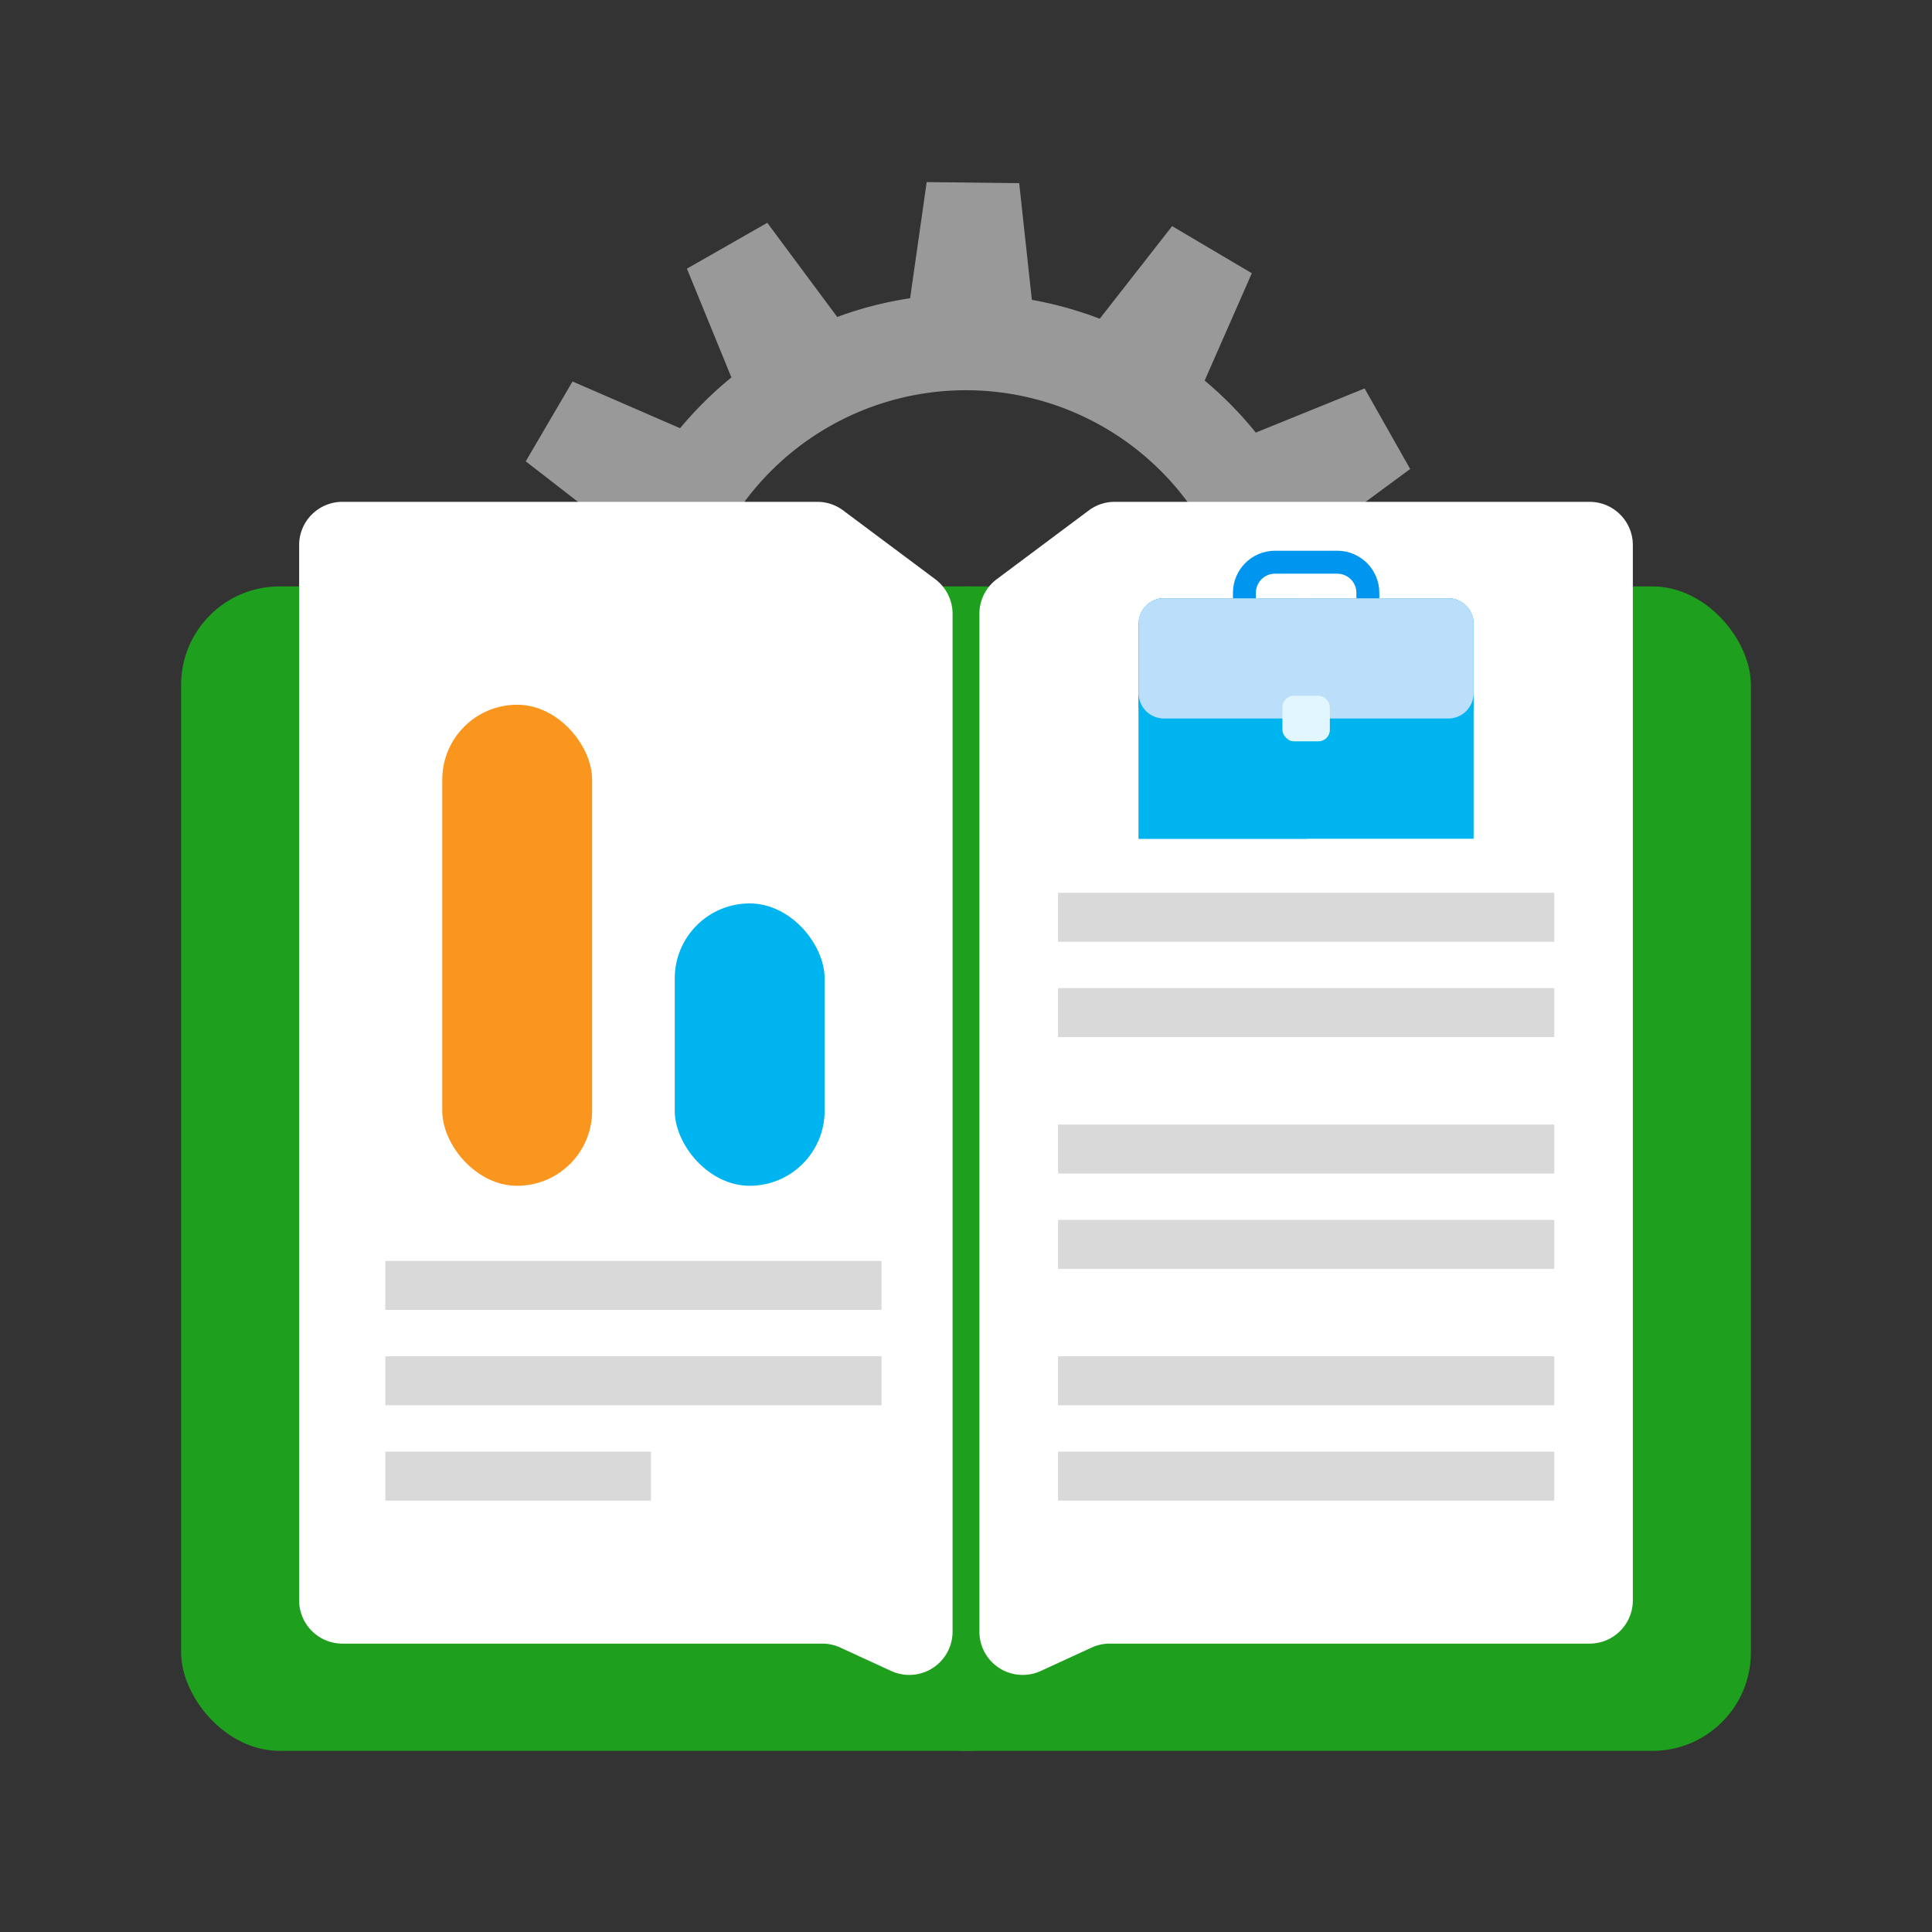 <svg width="64" height="64" fill="none" xmlns="http://www.w3.org/2000/svg"><rect width="100%" height="100%" fill="#333333" stroke="none"/><path fill-rule="evenodd" clip-rule="evenodd" d="m30.697 6.032 3.065.036.42 3.865c.777.138 1.529.35 2.248.626l2.398-3.068 2.64 1.56-1.562 3.556A12.408 12.408 0 0 1 41.6 14.33l3.604-1.462 1.51 2.668-3.127 2.305c.26.711.455 1.454.58 2.22l3.853.503v3.066l-3.857.465a12.24 12.24 0 0 1-.619 2.309l3.088 2.36-1.53 2.656-3.58-1.525a12.4 12.4 0 0 1-1.703 1.7l1.497 3.579-2.65 1.54-2.34-3.103c-.758.283-1.551.494-2.371.625l-.518 3.847-3.066-.012-.45-3.858a12.233 12.233 0 0 1-2.307-.63l-2.37 3.077-2.65-1.54 1.538-3.574a12.397 12.397 0 0 1-1.685-1.701L18.86 31.33l-1.53-2.657 3.114-2.33c-.281-.759-.49-1.553-.617-2.374l-3.846-.533.024-3.065 3.86-.435a12.23 12.23 0 0 1 .624-2.27l-3.073-2.384 1.55-2.645 3.563 1.548a12.403 12.403 0 0 1 1.7-1.682L22.755 8.9l2.662-1.52 2.317 3.12c.772-.285 1.58-.495 2.415-.621l.549-3.848Zm1.301 25.155a9.13 9.13 0 1 0 0-18.26 9.13 9.13 0 0 0 0 18.26Z" fill="#999"/><rect x="6" y="19.426" width="52" height="38.573" rx="3.259" fill="#1EA01E"/><rect x="28.951" y="19.426" width="6.098" height="38.573" rx="3.049" fill="#1EA01E" style="mix-blend-mode:color-burn"/><path d="M9.909 18.058c0-.792.642-1.434 1.434-1.434h15.732c.31 0 .61.1.858.286l3.046 2.275c.362.27.576.697.576 1.149V54.05a1.434 1.434 0 0 1-2.033 1.303l-1.685-.775a1.435 1.435 0 0 0-.6-.131H11.344a1.434 1.434 0 0 1-1.434-1.434V18.058ZM54.09 18.058c0-.792-.642-1.434-1.434-1.434H36.924c-.31 0-.61.1-.858.286l-3.046 2.275c-.362.27-.576.697-.576 1.149V54.05a1.434 1.434 0 0 0 2.033 1.303l1.685-.775c.188-.087.393-.131.6-.131h15.894c.792 0 1.434-.642 1.434-1.434V18.058Z" fill="#fff"/><rect x="14.65" y="23.345" width="4.965" height="15.936" rx="2.483" fill="#FA961E"/><rect x="22.352" y="29.927" width="4.965" height="9.354" rx="2.483" fill="#00B4F0"/><path fill="#D9D9D9" d="M12.764 41.769h16.438v1.622H12.764zM35.049 29.575h16.438v1.622H35.049zM35.049 37.252h16.438v1.622H35.049zM35.049 44.929h16.438v1.622H35.049zM12.764 44.929h16.438v1.622H12.764zM35.049 32.733h16.438v1.622H35.049zM35.049 40.411h16.438v1.622H35.049zM35.049 48.088h16.438v1.622H35.049zM12.764 48.088h8.799v1.622h-8.799z"/><path d="M37.72 20.656c0-.463.374-.837.837-.837h9.421c.462 0 .837.374.837.837v7.129H37.72v-7.13Z" fill="#00B4F0"/><path d="M37.72 20.656c0-.463.374-.837.837-.837h3.906c.462 0 .837.374.837.837v7.129h-5.58v-7.13Z" fill="#00B4F0" style="mix-blend-mode:color-burn"/><path d="M37.72 23.355c0 .52.374.942.837.942h9.421c.462 0 .837-.422.837-.942V20.76c0-.52-.375-.941-.837-.941h-9.421c-.463 0-.837.421-.837.94v2.598Z" fill="#00B4F0" style="mix-blend-mode:color-burn"/><path d="M43.281 19.818h-4.724a.837.837 0 0 0-.837.837v2.31c0 .462.374.836.837.836h4.724v-3.983Z" fill="#BBDEFB" style="mix-blend-mode:color-burn"/><path fill-rule="evenodd" clip-rule="evenodd" d="M43.268 19.818h-4.711c-.463 0-.837.421-.837.941v2.597c0 .52.374.94.837.94h4.711v-4.478Z" fill="#00B4F0" style="mix-blend-mode:multiply"/><path d="M37.72 22.964c0 .463.374.837.837.837h9.421a.837.837 0 0 0 .837-.837v-2.31a.837.837 0 0 0-.837-.836h-9.421a.837.837 0 0 0-.837.837v2.31Z" fill="#BBDEFB"/><rect x="42.482" y="23.047" width="1.571" height="1.51" rx=".377" fill="#E2F6FF"/><path d="M42.236 18.244c-.77 0-1.393.624-1.393 1.393v.181h.76v-.18c0-.35.283-.634.633-.634h2.063c.35 0 .633.284.633.633v.181h.76v-.18c0-.77-.624-1.394-1.393-1.394h-2.063Z" fill="#0095EF"/></svg>